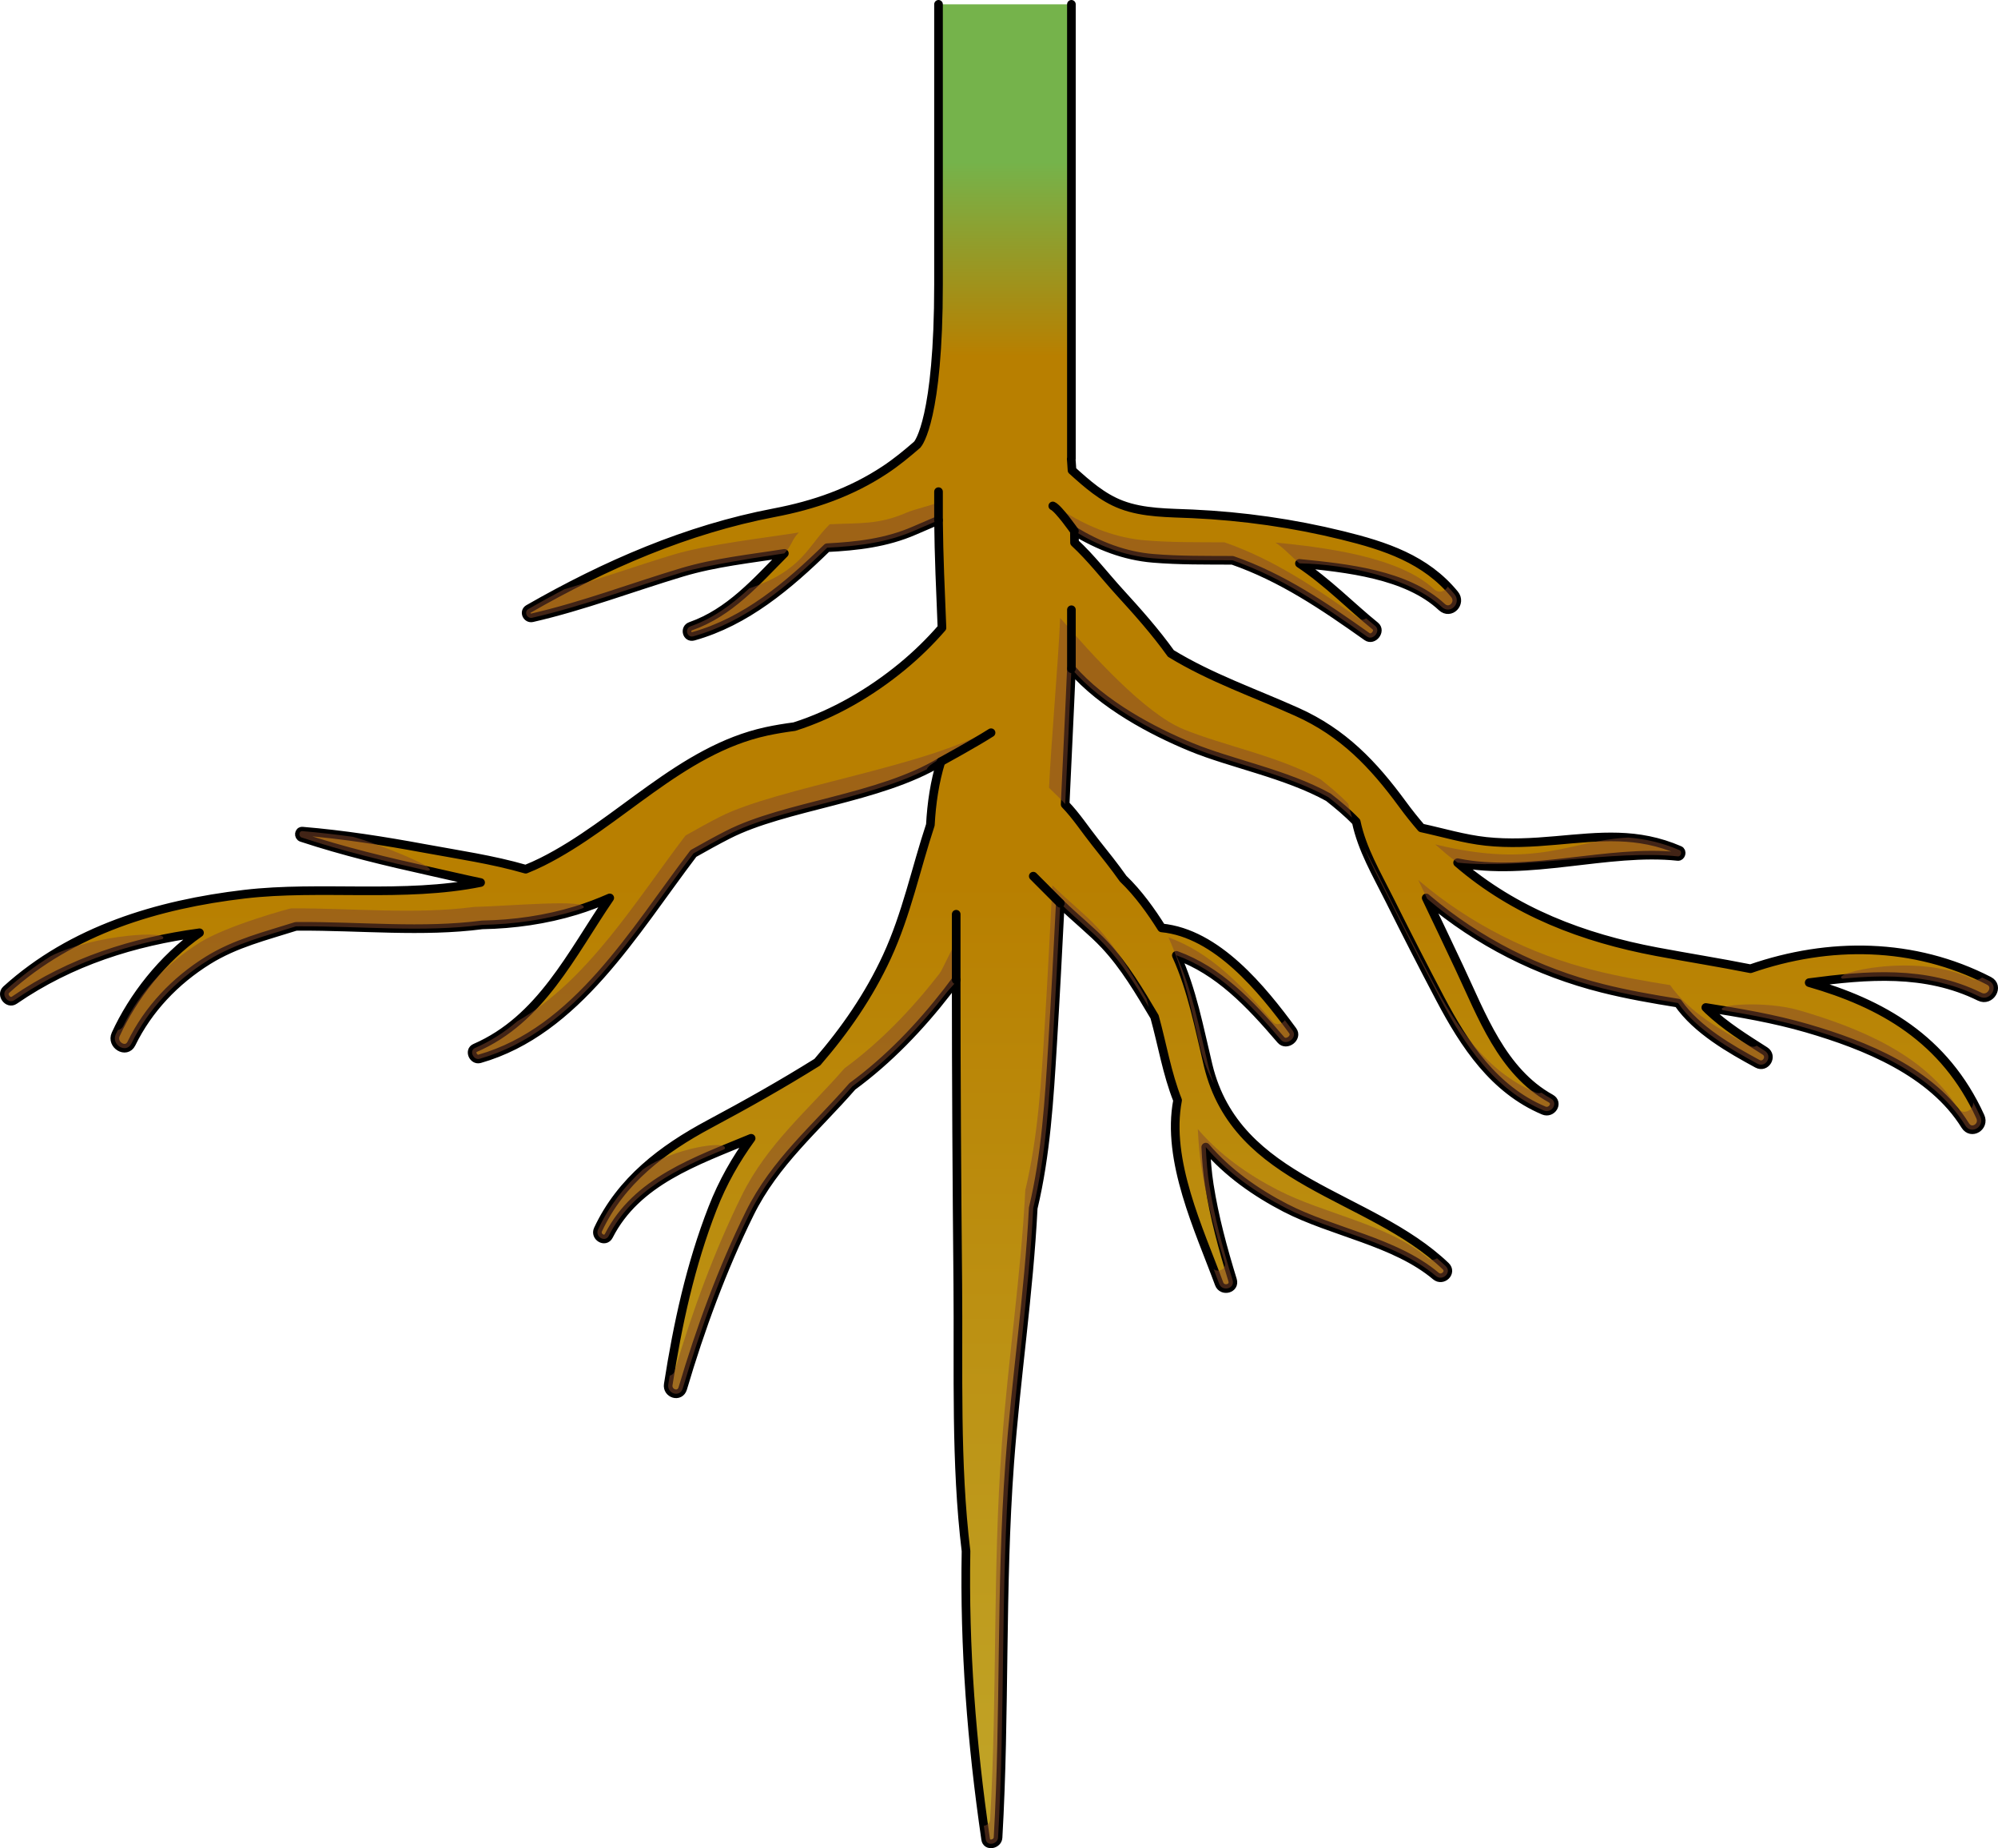 <?xml version="1.0" encoding="utf-8"?>
<!-- Generator: Adobe Illustrator 22.0.0, SVG Export Plug-In . SVG Version: 6.00 Build 0)  -->
<svg version="1.1" id="Layer_1" xmlns="http://www.w3.org/2000/svg" xmlns:xlink="http://www.w3.org/1999/xlink" x="0px" y="0px"
	 width="231.175px" height="213.804px" viewBox="0 0 231.175 213.804" enable-background="new 0 0 231.175 213.804"
	 xml:space="preserve">
<g>
	<linearGradient id="SVGID_1_" gradientUnits="userSpaceOnUse" x1="115.587" y1="17.821" x2="115.587" y2="203.353">
		<stop  offset="0.005" style="stop-color:#75B34B"/>
		<stop  offset="0.126" style="stop-color:#B87F00"/>
		<stop  offset="0.453" style="stop-color:#B87F00"/>
		<stop  offset="1" style="stop-color:#C0A225"/>
	</linearGradient>
	<path fill="url(#SVGID_1_)" stroke="#000000" stroke-linecap="round" stroke-linejoin="round" stroke-miterlimit="10" d="
		M108.589,0.5c0,0,0,16.32,0,32.376c0,15.528-2.308,18.391-2.46,18.563c-0.005,0.005-0.01,0.009-0.016,0.014
		c-0.021,0.006-0.032,0.012-0.023,0.02c-1.183,1.026-2.391,2.02-3.702,2.887c-3.944,2.608-8.21,4.08-12.827,4.959
		C79.501,61.236,70.04,65.35,61.15,70.447c-0.561,0.322-0.178,1.159,0.43,1.02c5.88-1.345,11.552-3.516,17.323-5.248
		c3.901-1.17,7.883-1.566,11.849-2.2c-3.263,3.292-6.334,6.85-10.846,8.433c-0.721,0.252-0.434,1.37,0.32,1.159
		c6.102-1.711,10.98-5.857,15.481-10.25c3.431-0.173,6.837-0.557,10.092-1.976c0.923-0.402,1.855-0.801,2.79-1.201
		c0.037,4.148,0.23,8.299,0.399,12.445c-1.4,1.615-2.944,3.119-4.589,4.474c-3.633,2.993-7.94,5.516-12.482,6.958
		c-1.086,0.146-2.172,0.317-3.254,0.553c-9.966,2.168-17.057,10.661-25.948,15.096c-0.621,0.31-1.252,0.59-1.889,0.846
		c-3.838-1.114-7.845-1.688-11.766-2.413c-4.648-0.859-9.347-1.598-14.06-1.989c-0.44-0.037-0.484,0.611-0.1,0.738
		c4.85,1.598,9.83,2.79,14.812,3.894c1.964,0.435,3.925,0.903,5.895,1.311c-8.813,1.795-18.547,0.316-27.326,1.349
		c-10.043,1.182-19.93,4.148-27.555,11.047c-0.642,0.581,0.208,1.716,0.937,1.214c6.542-4.504,13.829-6.766,21.42-7.796
		c-4.273,2.973-7.737,7.462-9.692,11.75c-0.554,1.215,1.217,2.289,1.816,1.062c1.957-4.005,5.072-7.265,8.851-9.617
		c3.194-1.988,6.681-2.821,10.175-3.935c0.124-0.001,0.247-0.004,0.371-0.005c7.14-0.037,14.277,0.731,21.185-0.168
		c3.678-0.068,7.347-0.59,10.844-1.656c1.343-0.409,2.642-0.909,3.915-1.465c-4.446,6.502-7.966,14.057-15.577,17.359
		c-0.722,0.313-0.205,1.465,0.529,1.255c11.234-3.207,17.848-14.706,24.733-23.754c1.319-0.747,2.644-1.482,3.992-2.171
		c6.637-3.387,17.458-4.122,24.64-8.447c-0.719,2.325-1.085,4.819-1.219,7.31c-1.683,5.082-2.755,10.331-5.025,15.247
		c-2.09,4.526-4.852,8.5-8.056,12.205c-4.073,2.544-8.195,4.866-12.509,7.171c-5.397,2.884-10.219,6.538-12.86,12.19
		c-0.386,0.827,0.817,1.559,1.242,0.726c3.221-6.317,10.057-8.622,16.47-11.282c-1.78,2.454-3.283,5.074-4.457,8.084
		c-2.566,6.581-4.048,13.429-5.132,20.39c-0.168,1.08,1.351,1.562,1.677,0.462c2.035-6.88,4.574-13.815,7.751-20.255
		c2.924-5.927,7.641-9.828,11.874-14.691c4.186-3.066,7.844-6.896,11.005-10.976c0.342-0.441,0.673-0.89,1.006-1.337
		c0.006,11.723,0.076,23.443,0.188,35.167c0.097,10.174-0.287,20.735,0.951,30.914c-0.205,11.217,0.645,22.184,2.273,33.341
		c0.124,0.852,1.389,0.582,1.433-0.194c0.833-14.417,0.286-28.883,1.346-43.288c0.729-9.905,2.223-19.675,2.724-29.535
		c1.473-6.174,1.856-12.624,2.24-18.927c0.331-5.443,0.618-10.889,0.891-16.336c1.704,1.689,3.657,3.215,5.15,4.81
		c2.311,2.468,4.019,5.401,5.758,8.312c0.897,3.224,1.43,6.556,2.665,9.661c-1.343,6.975,2.516,15.005,4.808,21.234
		c0.352,0.957,1.862,0.577,1.552-0.428c-1.115-3.625-2.11-7.271-2.695-11.021c-0.228-1.459-0.337-2.913-0.406-4.365
		c2.503,2.955,5.811,5.269,9.203,7.022c5.485,2.835,12.676,3.903,17.418,7.889c0.781,0.656,1.899-0.412,1.138-1.139
		c-8.877-8.472-24.183-9.493-27.488-23.256c-1.067-4.446-1.841-8.662-3.674-12.702c4.87,1.773,8.418,5.472,12.098,9.78
		c0.633,0.741,1.952-0.254,1.365-1.054c-3.548-4.831-8.772-11.286-15.167-11.902c-1.189-1.891-2.677-3.99-4.455-5.697
		c-1.02-1.447-2.125-2.821-3.236-4.218c-1.167-1.467-2.184-3.046-3.472-4.375c0.001-0.012,0.001-0.023,0.002-0.035
		c0.235-5.216,0.504-10.435,0.721-15.655c3.588,4.155,9.358,7.21,13.857,9.064c4.639,1.912,10.972,3.092,15.885,5.806
		c1.123,0.886,2.226,1.799,3.215,2.836c0.672,3.191,2.365,6.044,3.823,8.967c1.923,3.854,3.883,7.696,5.894,11.506
		c2.822,5.347,6.212,10.491,11.973,12.927c0.924,0.391,1.746-0.873,0.813-1.39c-5.65-3.129-7.981-9.64-10.595-15.178
		c-1.264-2.678-2.528-5.356-3.813-8.024c0.049,0.042,0.094,0.086,0.144,0.128c5.88,4.972,12.774,8.454,20.237,10.33
		c2.889,0.726,5.823,1.238,8.765,1.71c2.158,3.124,6.093,5.34,9.173,7.014c0.974,0.53,1.798-0.888,0.867-1.482
		c-2.269-1.448-4.589-2.884-6.551-4.74c-0.098-0.093-0.188-0.19-0.282-0.285c3.945,0.624,7.88,1.287,11.719,2.405
		c6.709,1.956,14.452,5.053,18.298,11.244c0.698,1.123,2.273,0.145,1.742-1.019c-4.124-9.046-11.461-13.115-19.799-15.506
		c6.705-0.885,13.44-1.472,19.736,1.632c1.219,0.601,2.295-1.206,1.073-1.835c-8.688-4.474-18.527-4.55-27.598-1.404
		c-3.603-0.717-7.277-1.296-10.865-1.971c-8.478-1.594-16.427-4.599-23.025-10.296c8.135,1.673,17.418-1.59,25.482-0.725
		c0.372,0.04,0.541-0.57,0.195-0.72c-4.868-2.107-9.167-1.582-14.358-1.123c-2.678,0.237-5.35,0.389-8.031,0.101
		c-2.551-0.274-4.991-1.022-7.482-1.559c-0.742-0.861-1.463-1.76-2.163-2.716c-3.4-4.643-6.893-8.309-12.229-10.703
		c-4.954-2.223-9.965-3.937-14.591-6.763c-1.799-2.516-3.852-4.815-5.954-7.118c-1.64-1.796-3.293-3.951-5.192-5.701
		c-0.001-0.444-0.009-0.887-0.014-1.331c2.767,1.671,5.756,2.868,9.113,3.146c3.052,0.253,6.114,0.213,9.176,0.228
		c5.744,2,10.578,5.292,15.567,8.827c0.718,0.509,1.644-0.672,0.949-1.23c-2.649-2.131-5.555-5.114-8.767-7.238
		c5.427,0.534,12.398,1.248,16.467,5.042c0.998,0.93,2.311-0.451,1.472-1.472c-3.35-4.08-8.01-5.592-12.988-6.816
		c-5.682-1.397-11.49-2.221-17.333-2.489c-2.715-0.124-5.632-0.073-8.211-1.051c-2.222-0.842-3.986-2.418-5.721-3.984
		c-0.021-0.306-0.038-0.613-0.062-0.918c-0.011-0.139-0.021-0.281-0.032-0.421c0.007,0,0.023,0.001,0.023,0.001V0.5"/>
	<g opacity="0.5">
		<path fill="#83482C" d="M34.9,96.89c4.777,1.574,9.682,2.753,14.589,3.843c1.758-0.144-6.016-3.235-8.656-3.923
			c-1.941-0.264-3.885-0.496-5.833-0.658C34.56,96.115,34.516,96.763,34.9,96.89z"/>
		<path fill="#83482C" d="M104.881,59.309c-3.254,1.419-5.452,1.168-8.883,1.341c-2.525,2.465-3.094,5.345-9.289,7.408
			c-1.991,1.844-4.146,3.462-6.802,4.394c-0.721,0.253-0.435,1.37,0.32,1.159c6.102-1.711,10.98-5.857,15.481-10.251
			c3.431-0.173,6.837-0.556,10.092-1.976c0.633-0.276,2.15-0.927,2.79-1.201c-0.018-0.817,0.007-1.258,0-2.075
			C107.655,58.508,105.804,58.907,104.881,59.309z"/>
		<path fill="#83482C" d="M61.58,71.467c5.88-1.345,11.552-3.516,17.323-5.248c2.765-0.83,9.037-1.788,11.85-2.2
			c0.855-0.857,0.825-1.558,1.677-2.418c-3.966,0.634-10.545,1.372-14.446,2.542c-4.24,1.273-8.426,2.779-12.68,4.024
			c-1.398,0.735-2.783,1.493-4.154,2.279C60.589,70.768,60.972,71.606,61.58,71.467z"/>
		<path fill="#83482C" d="M5.909,110.595c-1.815,1.136-3.553,2.421-5.182,3.895c-0.642,0.581,0.208,1.716,0.936,1.214
			c5.306-3.653,11.102-5.831,17.152-7.073C19.862,107.608,11.038,108.049,5.909,110.595z"/>
		<path fill="#83482C" d="M165.898,68.14c-4.069-3.794-12.902-4.841-18.329-5.375c1.046,0.691,1.798,1.594,2.781,2.409
			c5.589,0.098,12.911,1.726,16.467,5.041c0.998,0.93,2.311-0.451,1.472-1.472c-0.251-0.306-0.512-0.594-0.778-0.872
			C167.226,68.415,166.505,68.706,165.898,68.14z"/>
		<path fill="#83482C" d="M123.406,60.696c0.312,0.287,0.607,0.598,0.907,0.904c-0.001-0.053-0.001-0.106-0.002-0.159
			c2.768,1.671,5.756,2.868,9.113,3.146c3.052,0.253,6.114,0.213,9.176,0.228c5.744,1.999,10.578,5.291,15.567,8.827
			c0.718,0.509,1.644-0.672,0.949-1.231c-0.346-0.278-0.697-0.573-1.053-0.877c-0.234,0.173-0.54,0.228-0.816,0.032
			c-4.99-3.536-9.823-6.828-15.567-8.827c-3.063-0.015-6.124,0.025-9.176-0.228c-3.357-0.278-6.345-1.475-9.113-3.146
			C123.397,59.809,123.405,60.252,123.406,60.696z"/>
		<path fill="#83482C" d="M140.445,125.38c-0.253-0.686-0.478-1.402-0.661-2.163c-1.067-4.446-1.842-8.661-3.674-12.702
			c4.87,1.773,8.418,5.472,12.098,9.78c0.633,0.741,1.952-0.254,1.365-1.053c-0.291-0.396-0.598-0.806-0.911-1.221
			c-0.29,0.438-0.97,0.671-1.373,0.199c-3.68-4.309-7.228-8.007-12.098-9.78c1.833,4.04,2.607,8.256,3.674,12.702
			C139.242,122.713,139.782,124.111,140.445,125.38z"/>
		<path fill="#83482C" d="M166.056,97.681c0.997,0.861,1.535,1.374,2.591,2.117c7.589,0.801,18.125-1.514,25.482-0.725
			c0.372,0.04,0.541-0.57,0.195-0.72c-2.039-0.882-3.979-1.299-5.926-1.457C181.589,97.215,177.996,100.585,166.056,97.681z"/>
		<path fill="#83482C" d="M156.004,92.99c-0.989-1.037-2.092-1.951-3.215-2.836c-4.913-2.714-11.246-3.894-15.885-5.805
			c-4.499-1.854-10.653-8.711-14.241-12.866c-0.217,5.22-1.051,14.441-1.286,19.658c-0.001,0.012,1.56,1.497,1.868,1.874
			c0.224-4.902,0.517-10.75,0.721-15.655c3.588,4.155,9.358,7.21,13.857,9.065c4.639,1.912,10.972,3.091,15.885,5.805
			c0.943,0.744,1.868,1.512,2.727,2.352C156.27,94.058,156.118,93.531,156.004,92.99z"/>
		<path fill="#83482C" d="M166.263,145.568c-0.286,0.21-0.7,0.261-1.048-0.032c-4.742-3.986-11.933-5.054-17.418-7.889
			c-3.392-1.753-6.699-4.068-9.203-7.022c0.068,1.452,0.178,2.906,0.405,4.365c0.585,3.751,1.58,7.397,2.695,11.021
			c0.255,0.828-0.724,1.23-1.274,0.811c0.222,0.575,0.439,1.143,0.641,1.692c0.352,0.957,1.862,0.577,1.552-0.428
			c-1.115-3.624-2.11-7.27-2.695-11.021c-0.228-1.459-0.337-2.913-0.405-4.365c2.503,2.954,5.811,5.268,9.203,7.022
			c5.484,2.835,12.676,3.903,17.418,7.889c0.781,0.656,1.899-0.412,1.138-1.139C166.945,146.16,166.606,145.861,166.263,145.568z"/>
		<path fill="#83482C" d="M228.314,127.534c0.038,0.948-1.239,1.568-1.848,0.588c-3.846-6.19-11.589-9.287-18.298-11.243
			c-3.839-1.119-9.762-0.668-8.863-0.018c3.294,0.542,6.572,1.157,9.783,2.093c6.709,1.956,14.452,5.053,18.298,11.243
			c0.698,1.123,2.273,0.145,1.742-1.019C228.868,128.61,228.597,128.063,228.314,127.534z"/>
		<path fill="#83482C" d="M204.201,121.573c-0.313-0.2-0.627-0.399-0.94-0.6c-0.23,0.144-0.529,0.179-0.846,0.007
			c-3.08-1.673-7.015-3.89-9.173-7.014c-2.942-0.472-5.876-0.984-8.765-1.71c-7.463-1.876-14.357-5.358-20.237-10.33
			c-0.049-0.042-0.095-0.086-0.144-0.128c0.349,0.724,0.689,1.453,1.036,2.179c0.009,0.008,0.018,0.016,0.027,0.024
			c5.88,4.972,12.774,8.454,20.237,10.33c2.889,0.726,5.823,1.238,8.765,1.71c2.158,3.123,6.093,5.34,9.173,7.014
			C204.309,123.585,205.132,122.167,204.201,121.573z"/>
		<path fill="#83482C" d="M230.136,113.469c-0.265-0.137-0.535-0.257-0.802-0.385c-0.303,0.258-0.736,0.368-1.189,0.145
			c-6.295-3.104-16.512-0.629-14.974-0.008c5.419-0.524,10.8-0.428,15.893,2.083C230.282,115.905,231.358,114.099,230.136,113.469z"
			/>
		<path fill="#83482C" d="M179.425,127.076c-0.374-0.207-0.732-0.432-1.078-0.667c-0.194,0.074-0.42,0.081-0.653-0.018
			c-5.761-2.437-9.151-7.58-11.973-12.927c-2.01-3.81-3.97-7.652-5.894-11.506c-0.645-1.293-1.332-2.573-1.96-3.874
			c0.812,2.035,1.896,3.977,2.879,5.949c1.923,3.854,3.883,7.696,5.894,11.506c2.821,5.347,6.212,10.491,11.973,12.927
			C179.536,128.856,180.359,127.593,179.425,127.076z"/>
		<path fill="#83482C" d="M66.634,105.338c0.296-0.09,0.582-0.2,0.874-0.299c0.697-1.093-8.959-0.189-12.637-0.121
			c-6.908,0.9-14.046,0.131-21.185,0.168c-0.124,0.001-7.352,1.952-10.546,3.94c-3.779,2.352-6.894,5.611-8.851,9.617
			c-0.158,0.324-0.398,0.484-0.655,0.527c-0.078,0.162-0.168,0.325-0.242,0.487c-0.554,1.214,1.217,2.289,1.816,1.062
			c1.957-4.006,5.072-7.265,8.851-9.617c3.194-1.988,6.681-2.821,10.175-3.934c0.124-0.001,0.247-0.005,0.371-0.005
			c7.14-0.037,14.277,0.731,21.185-0.168C59.467,106.925,63.136,106.404,66.634,105.338z"/>
		<path fill="#83482C" d="M132.669,115.544c-1.739-2.91-3.447-5.843-5.758-8.311c-1.493-1.594-3.446-3.121-5.15-4.81
			c-0.273,5.447-0.56,10.893-0.891,16.336c-0.383,6.303-0.767,12.753-2.24,18.927c-0.501,9.859-1.995,19.63-2.724,29.535
			c-1.06,14.405-0.513,28.872-1.346,43.288c-0.023,0.404-0.377,0.666-0.729,0.708c0.073,0.521,0.138,1.04,0.214,1.561
			c0.124,0.852,1.389,0.582,1.434-0.194c0.833-14.416,0.286-28.883,1.346-43.288c0.729-9.905,2.223-19.675,2.724-29.535
			c1.473-6.174,1.856-12.624,2.24-18.927c0.331-5.444,0.618-10.889,0.891-16.336c1.704,1.689,3.657,3.215,5.15,4.81
			c2.017,2.154,3.574,4.662,5.094,7.2C132.842,116.186,132.759,115.864,132.669,115.544z"/>
		<path fill="#83482C" d="M74.386,135.298c-2.118,1.939-3.91,4.203-5.188,6.939c-0.387,0.827,0.817,1.559,1.242,0.726
			c2.709-5.312,7.974-7.786,13.394-10.021C84.5,131.788,77.751,132.815,74.386,135.298z"/>
		<path fill="#83482C" d="M84.226,96.562c6.155-3.141,15.903-4.006,23.015-7.564c0.185-1.006,7.13-3.719,7.427-4.679
			c-7.182,4.325-24.724,6.781-31.361,10.168c-1.348,0.688-2.673,1.424-3.992,2.171c-5.733,7.533-11.28,16.762-19.459,21.493
			c-1.436,1.225-3.038,2.28-4.884,3.081c-0.722,0.313-0.204,1.465,0.529,1.255c11.234-3.207,17.848-14.706,24.733-23.754
			C81.553,97.986,82.878,97.25,84.226,96.562z"/>
		<path fill="#83482C" d="M110.635,108.916c-0.333,0.447-1.583,3.262-1.925,3.703c-3.162,4.08-6.82,7.91-11.005,10.976
			c-4.233,4.863-8.95,8.764-11.874,14.691c-3.177,6.44-5.717,13.375-7.751,20.255c-0.105,0.355-0.335,0.543-0.592,0.602
			c-0.055,0.337-0.113,0.673-0.166,1.011c-0.168,1.08,1.351,1.562,1.677,0.462c2.035-6.88,4.574-13.815,7.751-20.255
			c2.924-5.927,7.641-9.828,11.874-14.691c4.186-3.066,7.844-6.896,11.005-10.976c0.033-0.043,0.973-1.08,1.006-1.122
			C110.633,112.478,110.635,110.011,110.635,108.916z"/>
	</g>
	<linearGradient id="SVGID_2_" gradientUnits="userSpaceOnUse" x1="111.767" y1="85.164" x2="111.767" y2="88.656">
		<stop  offset="0" style="stop-color:#B87F00"/>
		<stop  offset="0.305" style="stop-color:#B87F00"/>
		<stop  offset="1" style="stop-color:#C0A225"/>
	</linearGradient>
	<path fill="url(#SVGID_2_)" stroke="#000000" stroke-linecap="round" stroke-linejoin="round" stroke-miterlimit="10" d="
		M108.866,88.115c0,0,3.853-2.108,5.802-3.349"/>
	<linearGradient id="SVGID_3_" gradientUnits="userSpaceOnUse" x1="121.117" y1="101.735" x2="121.117" y2="105.004">
		<stop  offset="0" style="stop-color:#B87F00"/>
		<stop  offset="0.305" style="stop-color:#B87F00"/>
		<stop  offset="1" style="stop-color:#C0A225"/>
	</linearGradient>
	
		<line fill="url(#SVGID_3_)" stroke="#000000" stroke-linecap="round" stroke-linejoin="round" stroke-miterlimit="10" x1="122.681" y1="104.498" x2="119.553" y2="101.362"/>
	<linearGradient id="SVGID_4_" gradientUnits="userSpaceOnUse" x1="110.635" y1="106.669" x2="110.635" y2="114.582">
		<stop  offset="0" style="stop-color:#B87F00"/>
		<stop  offset="0.305" style="stop-color:#B87F00"/>
		<stop  offset="1" style="stop-color:#C0A225"/>
	</linearGradient>
	
		<line fill="url(#SVGID_4_)" stroke="#000000" stroke-linecap="round" stroke-linejoin="round" stroke-miterlimit="10" x1="110.635" y1="113.357" x2="110.635" y2="105.766"/>
	<linearGradient id="SVGID_5_" gradientUnits="userSpaceOnUse" x1="123.966" y1="71.351" x2="123.966" y2="78.459">
		<stop  offset="0" style="stop-color:#B87F00"/>
		<stop  offset="0.305" style="stop-color:#B87F00"/>
		<stop  offset="1" style="stop-color:#C0A225"/>
	</linearGradient>
	
		<line fill="url(#SVGID_5_)" stroke="#000000" stroke-linecap="round" stroke-linejoin="round" stroke-miterlimit="10" x1="123.966" y1="77.359" x2="123.966" y2="70.54"/>
	<linearGradient id="SVGID_6_" gradientUnits="userSpaceOnUse" x1="108.589" y1="57.272" x2="108.589" y2="60.716">
		<stop  offset="0" style="stop-color:#B87F00"/>
		<stop  offset="0.305" style="stop-color:#B87F00"/>
		<stop  offset="1" style="stop-color:#C0A225"/>
	</linearGradient>
	
		<line fill="url(#SVGID_6_)" stroke="#000000" stroke-linecap="round" stroke-linejoin="round" stroke-miterlimit="10" x1="108.589" y1="60.183" x2="108.589" y2="56.878"/>
	<linearGradient id="SVGID_7_" gradientUnits="userSpaceOnUse" x1="123.061" y1="58.877" x2="123.061" y2="61.91">
		<stop  offset="0" style="stop-color:#B87F00"/>
		<stop  offset="0.305" style="stop-color:#B87F00"/>
		<stop  offset="1" style="stop-color:#C0A225"/>
	</linearGradient>
	<path fill="url(#SVGID_7_)" stroke="#000000" stroke-linecap="round" stroke-linejoin="round" stroke-miterlimit="10" d="
		M124.311,61.441c0,0-1.823-2.612-2.5-2.91"/>
</g>
</svg>

